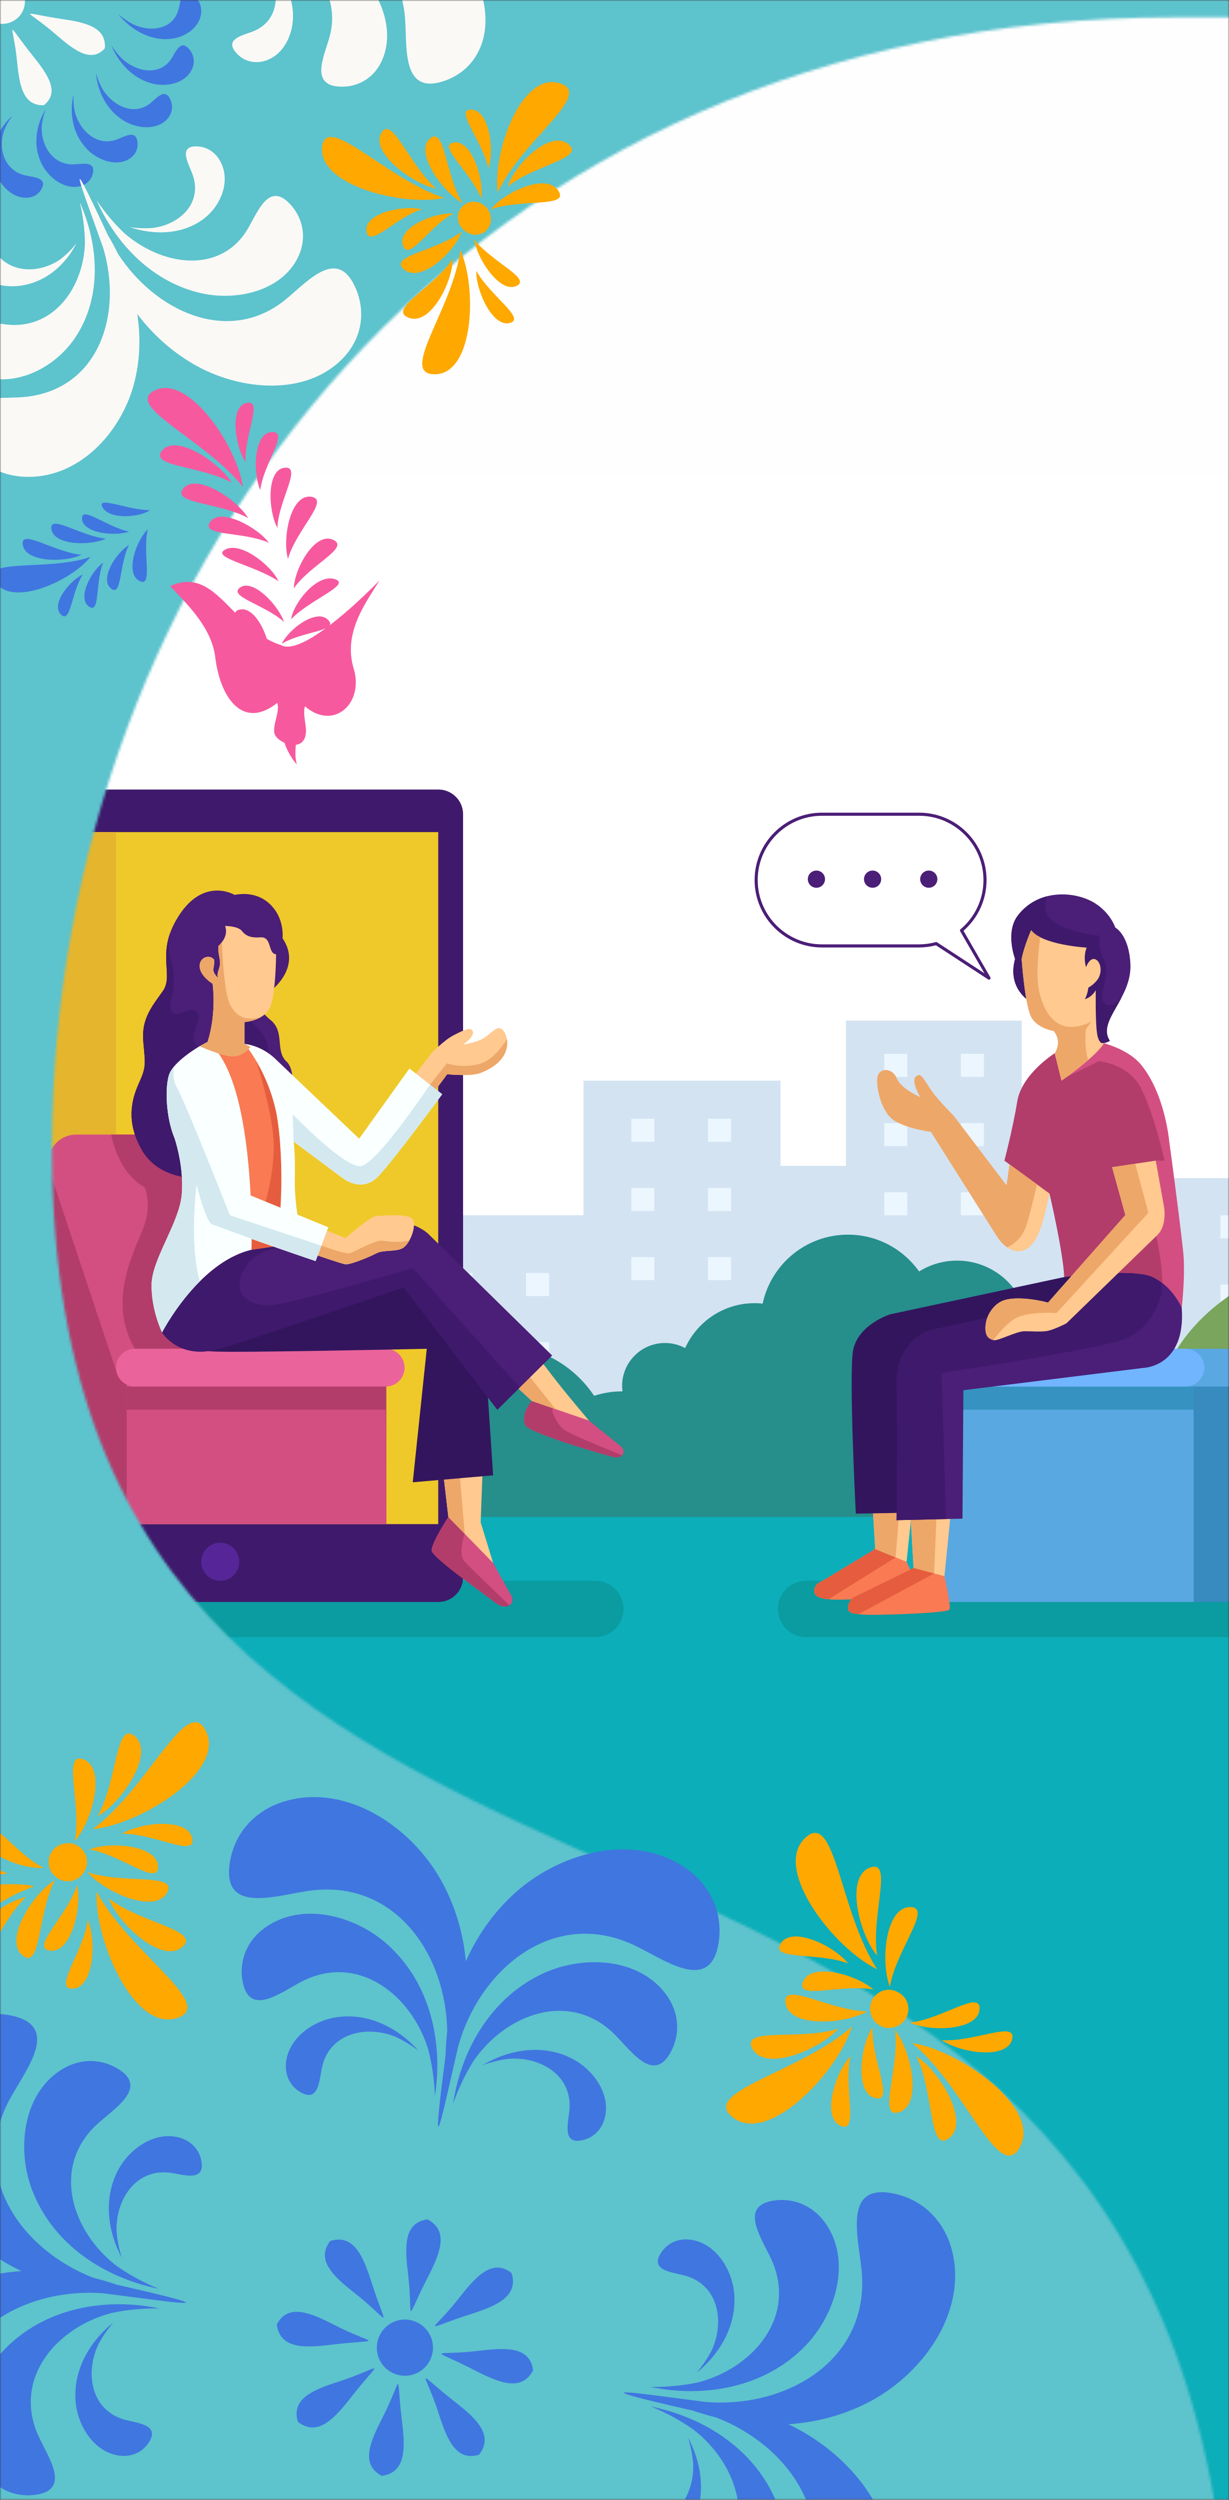 <svg width="479" height="974" viewBox="0 0 479 974" fill="none" xmlns="http://www.w3.org/2000/svg">
<rect x="0" y="0" width="479" height="974" fill="#333333" stroke="none"/>
<g clip-path="url(#clip0_4375_3341)">
<mask id="mask0_4375_3341" style="mask-type:luminance" maskUnits="userSpaceOnUse" x="0" y="0" width="479" height="974">
<path d="M479 0H0V973.967H479V0Z" fill="white"/>
</mask>
<g mask="url(#mask0_4375_3341)">
<path d="M479 0H0V973.967H479V0Z" fill="#5DC3CD"/>
<mask id="mask1_4375_3341" style="mask-type:alpha" maskUnits="userSpaceOnUse" x="20" y="6" width="1455" height="1031">
<path d="M479 1026.17C458.075 636.226 20.266 813.876 20.266 447.681C20.266 221.78 180.546 6.755 457.507 6.755C796.436 6.755 1135.36 6.768 1474.29 6.755V1036.6L479 1026.17Z" fill="#D9D9D9"/>
</mask>
<g mask="url(#mask1_4375_3341)">
<rect x="0" width="479" height="974" fill="#FEFEFE"/>
<path d="M-214 789.946H693.422V185H-214V789.946Z" fill="white"/>
<path d="M499.019 486.017V459.038H398.214V397.666H329.698V454.267H304.201V421.068H227.422V473.511H70.234V437.068H-33.065V483.081H-74.497V601.214H7.683V597.621H42.488V608.525H247.071V572.395H304.201V539.387H329.698V562.576H394.528V581.55H483.711V637.862H553.92V486.017H499.019Z" fill="#D3E3F2"/>
<path d="M275.938 498.812H284.931V489.818H275.938V498.812ZM246.063 498.812H255.056V489.818H246.063V498.812ZM275.938 471.848H284.931V462.856H275.938V471.848ZM246.063 471.848H255.056V462.856H246.063V471.848ZM275.938 435.893V444.886H284.931V435.893H275.938ZM246.063 435.893H255.056V444.886H246.063V435.893Z" fill="#EBF6FF"/>
<path d="M374.506 473.537H383.499V464.544H374.506V473.537ZM344.631 473.537H353.624V464.544H344.631V473.537ZM374.506 446.574H383.499V437.581H374.506V446.574ZM344.631 446.574H353.624V437.581H344.631V446.574ZM374.506 410.619V419.611H383.499V410.619H374.506ZM344.631 410.619H353.624V419.611H344.631V410.619Z" fill="#EBF6FF"/>
<path d="M475.648 536.455H484.641V527.462H475.648V536.455ZM445.77 536.455H454.763V527.462H445.77V536.455ZM475.648 509.492H484.641V500.499H475.648V509.492ZM445.77 509.492H454.763V500.499H445.77V509.492ZM475.648 473.537V482.529H484.641V473.537H475.648ZM445.77 473.537H454.763V482.529H445.77V473.537Z" fill="#EBF6FF"/>
<path d="M205.022 558.92H214.015V549.928H205.022V558.92ZM175.147 558.92H184.14V549.928H175.147V558.92ZM205.022 531.958H214.015V522.965H205.022V531.958ZM175.147 531.958H184.14V522.965H175.147V531.958ZM205.022 496.002V504.995H214.015V496.002H205.022ZM175.147 496.002H184.14V504.995H175.147V496.002Z" fill="#EBF6FF"/>
<path d="M373.01 491.184C367.58 491.184 362.513 492.736 358.221 495.414C352.061 486.735 341.943 481.066 330.491 481.066C314.161 481.066 300.527 492.58 297.249 507.93C296.216 507.821 295.168 507.763 294.105 507.763C282.053 507.763 271.69 514.948 267.038 525.265C264.693 524.009 262.023 523.283 259.178 523.283C249.949 523.283 242.463 530.766 242.463 539.996C242.463 540.721 242.526 541.43 242.615 542.13C242.567 542.129 242.515 542.126 242.463 542.126C238.656 542.126 234.993 542.74 231.556 543.859C223.593 531.921 210.007 524.053 194.581 524.053C170.047 524.053 150.161 543.94 150.161 568.472C150.161 593.006 170.047 612.892 194.581 612.892C204.196 612.892 213.092 609.828 220.363 604.632C226.404 609.521 234.089 612.454 242.463 612.454C255.667 612.454 267.167 605.173 273.179 594.41C280.038 599.595 288.423 602.862 297.542 603.428C302.683 617.455 316.153 627.466 331.965 627.466C352.206 627.466 368.617 611.058 368.617 590.817C368.617 575.335 359.013 562.105 345.443 556.731C345.309 553.144 344.75 549.664 343.828 546.336C347.609 544.722 351.032 542.437 353.961 539.639C358.958 544.287 365.65 547.135 373.01 547.135C388.462 547.135 400.984 534.61 400.984 519.159C400.984 503.708 388.462 491.184 373.01 491.184Z" fill="#268E8B"/>
<path d="M560.435 667.315H-81.014C-102.067 667.315 -119.133 650.248 -119.133 629.196C-119.133 608.144 -102.067 591.077 -81.014 591.077H560.435C581.487 591.077 598.554 608.144 598.554 629.196C598.554 650.248 581.487 667.315 560.435 667.315Z" fill="#0CAEBA"/>
<path d="M232.048 637.862H-20.819C-26.873 637.862 -31.781 632.955 -31.781 626.899C-31.781 620.844 -26.873 615.936 -20.819 615.936H232.048C238.104 615.936 243.011 620.844 243.011 626.899C243.011 632.955 238.104 637.862 232.048 637.862Z" fill="#0A9CA0"/>
<path d="M505.238 637.862H314.164C308.109 637.862 303.201 632.955 303.201 626.899C303.201 620.844 308.109 615.936 314.164 615.936H505.238C511.29 615.936 516.201 620.844 516.201 626.899C516.201 632.955 511.29 637.862 505.238 637.862Z" fill="#0A9CA0"/>
<path d="M-11.261 615.937C-11.261 615.937 -97.645 572.514 -49.691 497.945C-49.691 497.945 37.671 540.403 -11.261 615.937Z" fill="#8FBC75"/>
<path d="M463.796 616.069C463.796 616.069 414.396 532.958 494.96 495.953C494.96 495.953 545.705 578.776 463.796 616.069Z" fill="#8FBC75"/>
<path d="M494.96 495.953C414.396 532.958 463.796 616.069 463.796 616.069C464.496 615.747 465.167 615.417 465.848 615.092L494.96 495.953Z" fill="#79A55D"/>
<path d="M475.419 617.51C475.419 617.51 474.204 539.372 545.575 545.827C545.575 545.827 547.846 624.307 475.419 617.51Z" fill="#8FBC75"/>
<path d="M545.575 545.827C474.204 539.371 475.419 617.51 475.419 617.51C476.037 617.569 476.641 617.606 477.248 617.65L545.575 545.827Z" fill="#79A55D"/>
<path d="M170.843 624.192H-5.506C-8.168 624.192 -10.577 623.115 -12.32 621.37C-14.064 619.626 -15.143 617.218 -15.143 614.555V317.269C-15.143 314.232 -13.739 311.524 -11.545 309.758C-9.893 308.428 -7.793 307.632 -5.506 307.632H170.843C173.073 307.632 175.125 308.391 176.758 309.661C179.025 311.424 180.481 314.176 180.481 317.269V614.555C180.481 618.548 178.051 621.974 174.595 623.437C173.44 623.922 172.173 624.192 170.843 624.192Z" fill="#3F196B"/>
<path d="M93.245 608.525C93.245 612.618 89.926 615.937 85.832 615.937C81.738 615.937 78.419 612.618 78.419 608.525C78.419 604.429 81.738 601.11 85.832 601.11C89.926 601.11 93.245 604.429 93.245 608.525Z" fill="#562699"/>
<path d="M170.799 593.854H-5.463V324.221H170.799V593.854Z" fill="#EFC929"/>
<path d="M45.215 593.854H-5.463V324.221H45.215V593.854Z" fill="#E5B52E"/>
<path d="M150.575 534.932V593.854H25.924L25.426 556.084L4.342 483.229C3.576 480.583 3.431 477.831 3.876 475.176C4.291 472.706 5.216 470.32 6.628 468.18L20.87 446.594L150.575 534.932Z" fill="#B23D6A"/>
<path d="M49.387 539.527V593.854H150.575L150.324 540.25L53.894 531.297L49.387 539.527Z" fill="#D34F81"/>
<path d="M150.367 549.271H49.387V540.249H150.367V549.271Z" fill="#B23D6A"/>
<path d="M45.596 532.895L45.375 534.422L19.388 456.387C18.209 452.869 18.928 449.291 20.87 446.593C22.811 443.895 25.975 442.077 29.685 442.077H91.907C92.972 442.077 94.012 442.232 95.002 442.526C97.968 443.408 100.473 445.536 101.795 448.445L138.713 529.718L45.596 532.895Z" fill="#D34F81"/>
<path d="M52.581 442.077H43.323C43.323 442.077 45.763 456.853 56.333 462.568C56.333 462.568 59.178 468.433 56.333 477.098C53.487 485.763 41.082 505.961 52.57 525.54H82.668L79.731 448.836L52.581 442.077Z" fill="#B23D6A"/>
<path d="M150.324 540.249H52.57C49.95 540.249 47.65 538.88 46.347 536.817C45.63 535.682 45.215 534.336 45.215 532.894C45.215 530.569 46.294 528.496 47.979 527.148C49.237 526.141 50.833 525.539 52.57 525.539H150.324C153.247 525.539 155.772 527.244 156.958 529.714C157.421 530.676 157.68 531.755 157.68 532.894C157.68 535.23 156.592 537.312 154.893 538.659C153.639 539.655 152.051 540.249 150.324 540.249Z" fill="#EA639A"/>
<path d="M192.196 609.003L199.496 622.118C199.496 622.118 200.351 623.688 198.907 625.188C197.129 627.033 193.688 625.222 192.196 623.833C190.699 622.444 168.344 606.977 168.236 604.096C168.129 601.214 174.744 591.077 174.744 591.077L182.266 593.21L192.196 609.003Z" fill="#D34F81"/>
<path d="M198.533 625.503C191.588 618.825 182.762 610.302 181.114 608.525C178.325 605.517 181.114 597.621 181.114 597.621C181.114 597.621 181.562 595.902 182.266 593.213V593.209L174.744 591.076C174.744 591.076 168.129 601.213 168.236 604.095C168.344 606.976 190.699 622.443 192.196 623.832C193.588 625.128 196.681 626.791 198.533 625.503Z" fill="#B23D6A"/>
<path d="M188.188 570.38L187.333 593.106L192.196 609.003L174.744 591.077L172.34 570.38H188.188Z" fill="#FFC98F"/>
<path d="M178.825 570.38H172.34L174.744 591.077L181.114 597.621L178.825 570.38Z" fill="#EDA769"/>
<path d="M72.202 492.651L74.688 519.159C74.688 519.159 72.444 525.965 82.668 526.566C92.894 527.168 166.332 525.54 166.332 525.54L160.869 577.554L192.196 574.846L189.188 529.737L161.355 492.651H72.202Z" fill="#33155E"/>
<path d="M229.548 553.514L242.078 563.661C243.071 564.461 243.337 565.932 242.563 566.939C242.019 567.646 241 568.12 239.096 567.683C234.53 566.628 205.777 558.22 204.663 555.179C202.951 550.508 207.296 545.884 207.296 545.884L212.063 538.655L229.548 553.514Z" fill="#D34F81"/>
<path d="M242.463 567.05C234.963 564.013 221.53 558.465 219.596 556.891C216.889 554.692 215.192 549.787 215.192 549.787C215.192 549.787 216.037 546.952 217.189 543.009L212.063 538.655L207.296 545.884C207.296 545.884 202.951 550.508 204.663 555.179C205.777 558.22 234.53 566.628 239.096 567.684C240.9 568.098 241.904 567.691 242.463 567.05Z" fill="#B23D6A"/>
<path d="M207.296 525.54C207.296 525.54 214.877 535.645 218.692 540.413C222.507 545.181 229.548 553.514 229.548 553.514L207.296 545.884L194.581 534.123L207.296 525.54Z" fill="#FFC98F"/>
<path d="M201.107 529.719L194.581 534.123L207.296 545.884L216.548 549.057C211.4 542.587 205.422 535.088 201.107 529.719Z" fill="#EDA769"/>
<path d="M62.233 510.202L63.16 519.159C63.16 519.159 69.77 530.153 85.51 525.498C101.249 520.843 157.332 501.556 157.332 501.556L193.833 549.271L215.192 528.158L166.643 480.497C166.643 480.497 161.103 475.693 156.004 477.098C150.905 478.502 130.067 486.958 130.067 486.958L101.249 475.176L68.44 496.901L62.233 510.202Z" fill="#4B1E77"/>
<path d="M193.833 549.271L202.577 540.627L160.869 494.17C160.869 494.17 118.983 506.429 107.614 508.287C96.246 510.145 88.89 503.086 96.454 492.651C104.019 482.215 123.018 486.958 123.018 486.958C123.018 486.958 109.571 481.773 98.202 477.194L68.44 496.901L62.233 510.202L63.16 519.159C63.16 519.159 69.77 530.153 85.51 525.498C101.249 520.843 157.332 501.556 157.332 501.556L193.833 549.271Z" fill="#3F196B"/>
<path d="M105.423 397.414C102.802 395.317 100.339 392.003 100.339 392.003L105.371 386.195C105.371 386.195 117.917 377.102 110.118 365.576C110.118 365.576 110.828 359.772 107.235 354.639C103.675 349.554 97.995 347.435 91.413 348.683C91.413 348.683 78.544 340.876 68.468 358.832C61.049 372.05 67.826 380.025 63.444 386.195C59.063 392.358 55.042 397.051 55.854 405.973C56.665 414.899 57.009 415.696 54.087 422.186C51.167 428.677 49.156 437.106 55.099 447.727C64.253 464.088 87.595 457.97 87.595 457.97L86.441 440.486C97.085 433.221 112.978 430.866 112.978 430.866C112.978 430.866 116.182 417.781 111.654 413.61C107.125 409.436 111.162 402.006 105.423 397.414Z" fill="#4B1E77"/>
<path d="M91.314 423.55C91.314 423.55 101.882 417.055 103.821 412.944C105.759 408.829 103.967 403.729 99.141 399.34C94.315 394.954 99.141 388.517 99.141 388.517L91.244 392.614C91.244 392.614 81.883 413.381 77.036 408.118C72.19 402.855 80.272 396.695 76.47 394.21C72.667 391.721 69.336 397.329 66.901 394.103C64.615 391.073 69.878 385.917 66.683 374.332C65.007 368.258 66.148 364.047 66.557 362.884C62.376 373.728 67.358 380.684 63.444 386.195C59.063 392.358 55.042 397.051 55.854 405.973C56.665 414.899 57.009 415.696 54.087 422.186C51.167 428.677 49.156 437.106 55.099 447.727C64.253 464.088 87.595 457.97 87.595 457.97L86.441 440.486C87.826 439.54 89.301 438.68 90.817 437.895L91.314 423.55Z" fill="#3F196B"/>
<path d="M84.253 405.973L78.698 426.592L91.84 474.519L98.017 486.958L114.21 484.586C114.21 484.586 105.682 416.499 105.542 416.918C105.402 417.336 97.632 407.906 97.632 407.906L84.253 405.973Z" fill="#F97A53"/>
<path d="M95.57 482.032L98.017 486.958L114.21 484.586C114.21 484.586 105.682 416.499 105.542 416.918C105.453 417.184 102.268 413.455 99.967 410.71V413.61C99.967 413.61 105.797 432.055 106.561 443.396C107.614 459.038 101.249 475.176 101.249 475.176L95.57 482.032Z" fill="#E55D3E"/>
<path d="M101.551 365.221C98.868 365.406 96.207 365.221 94.344 362.799C92.781 360.765 87.721 360.784 87.721 360.784C89.019 364.265 86.673 367.158 85.16 368.577C84.814 370.895 85.762 373.373 85.762 375.166C85.762 377.391 84.292 379.084 84.96 381.003C84.96 381.003 82.911 379.221 83.178 377.48C83.36 376.299 83.651 374.999 83.422 373.851C81.38 371.562 77.581 373.251 77.808 376.658C78.06 380.44 82.849 383.295 82.849 383.295C82.849 383.295 84.534 394.455 80.916 405.973L77.808 407.655C77.808 407.655 86.712 411.688 90.828 411.603C94.945 411.518 97.632 407.907 97.632 407.907L95.281 406.733V398.247C95.281 398.247 103.177 397.766 105.361 392.199C107.066 387.855 107.51 378.069 107.614 371.832C104.282 371.54 106.087 364.91 101.551 365.221Z" fill="#FFC98F"/>
<path d="M125.663 478.808L134.707 482.374C134.707 482.374 144.36 473.764 146.882 473.764C149.404 473.764 159.317 472.634 160.884 475.155C162.447 477.677 159.84 484.46 157.143 486.2C154.448 487.939 149.578 486.808 146.621 488.374C143.665 489.939 136.273 492.896 134.62 492.635C132.968 492.374 122.445 488.722 122.445 488.722L125.663 478.808Z" fill="#FFC98F"/>
<path d="M157.143 486.2C157.988 485.655 158.825 484.615 159.525 483.367C156.078 484.246 150.762 483.762 148.963 483.405C146.643 482.945 137.637 487.959 136.273 488.368C134.908 488.778 125.257 485.36 125.257 485.36L123.865 484.347L122.445 488.722C122.445 488.722 132.968 492.374 134.62 492.635C136.273 492.896 143.665 489.939 146.621 488.374C149.578 486.808 154.448 487.939 157.143 486.2Z" fill="#EDA769"/>
<path d="M160.869 419.937L168.099 410.411C168.099 410.411 173.147 405.248 176.706 403.415C180.262 401.578 183.225 400.074 184.14 401.566C185.058 403.059 183.018 405.248 180.492 406.97C180.492 406.97 185.655 406.281 188.64 404.444C191.621 402.611 193.573 399.396 195.755 401.118C197.933 402.841 201.025 412.578 187.521 417.982C183.566 419.563 174.295 418.559 174.295 418.559L168.329 426.593L160.869 419.937Z" fill="#FFC98F"/>
<path d="M197.562 404.911C195.744 407.837 191.755 413.304 186.684 414.596C179.677 416.385 174.18 414.322 174.18 414.322L167.595 422.628L167.973 426.275L168.329 426.593L174.295 418.559C174.295 418.559 183.566 419.563 187.521 417.982C196.64 414.333 198.188 408.707 197.562 404.911Z" fill="#EDA769"/>
<path d="M159.577 416.325L139.976 443.676L107.643 412.907C107.643 412.907 102.777 407.618 95.281 406.733C95.281 406.733 106.701 419.746 108.752 440.486C110.007 453.179 109.726 464.04 109.318 470.564L97.681 465.804C96.639 444.964 93.001 414.981 80.916 405.973L77.808 407.655C77.808 407.655 67.71 413.451 65.911 418.696C64.207 423.668 64.662 435.497 68.031 443.482L68.026 443.481C68.026 443.481 71.761 454.2 70.856 465.29C69.95 476.381 59.313 490.414 59.086 500.373C58.86 510.332 63.16 519.159 63.16 519.159C63.16 519.159 77.193 491.878 98.017 486.958C98.017 486.958 98.063 485.404 98.075 482.729C109.369 486.753 123.003 491.371 123.003 491.371L127.947 478.185L115.911 473.261C115.31 469.061 114.807 464.088 114.905 459.63C115.134 449.374 114.45 444.805 114.45 444.805L133.139 458.719C133.139 458.719 140.888 465.328 147.497 458.263C154.106 451.198 172.34 426.355 172.34 426.355L159.577 416.325Z" fill="#FAFFFF"/>
<path d="M125.257 485.36L89.609 473.511C89.609 473.511 71.93 428.669 68.92 423.683C67.367 421.107 67.42 417.977 67.833 415.544C66.961 416.585 66.27 417.651 65.911 418.696C64.207 423.668 64.662 435.497 68.031 443.482L68.026 443.481C68.026 443.481 71.761 454.2 70.856 465.29C69.95 476.381 59.313 490.414 59.086 500.373C58.86 510.332 63.16 519.159 63.16 519.159C63.16 519.159 68.678 508.437 77.924 499.224C73.65 485.158 76.602 461.609 76.602 461.609C76.602 461.609 80.332 476.346 82.668 477.098C86.015 478.174 98.075 482.729 98.075 482.729C109.369 486.753 123.003 491.371 123.003 491.371L125.257 485.36Z" fill="#D3E9EF"/>
<path d="M167.595 422.628C159.94 433.837 145.218 454.408 140.305 454.408C133.555 454.408 114.078 434.156 114.078 434.156L114.45 444.805L133.139 458.719C133.139 458.719 140.888 465.329 147.497 458.264C154.107 451.199 172.34 426.356 172.34 426.356L167.595 422.628Z" fill="#D3E9EF"/>
<path d="M95.281 406.733V398.247C95.281 398.247 98.463 398.047 101.347 396.481C97.665 397.155 92.858 397.714 89.704 391.518C87.675 387.532 86.811 375.354 86.452 367.154C86.017 367.721 85.56 368.202 85.16 368.577C84.814 370.895 85.762 373.373 85.762 375.166C85.762 377.391 84.292 379.084 84.96 381.003C84.96 381.003 82.911 379.221 83.178 377.48C83.36 376.299 83.651 374.999 83.422 373.851C81.38 371.562 77.581 373.251 77.808 376.658C78.06 380.44 82.849 383.295 82.849 383.295C82.849 383.295 84.534 394.455 80.916 405.973L77.808 407.655C77.808 407.655 86.712 411.688 90.828 411.603C94.945 411.518 97.632 407.907 97.632 407.907L95.281 406.733Z" fill="#EDA769"/>
<path d="M481.871 539.527V624.192H383.791L384.039 540.25L477.363 531.297L481.871 539.527Z" fill="#378BBF"/>
<path d="M384.039 540.249H478.689C481.308 540.249 483.608 538.88 484.912 536.817C485.63 535.682 486.045 534.336 486.045 532.894C486.045 530.569 484.963 528.496 483.278 527.148C482.023 526.141 480.426 525.539 478.689 525.539H384.039C381.117 525.539 378.595 527.244 377.406 529.714C376.947 530.676 376.688 531.755 376.688 532.894C376.688 535.23 377.776 537.312 379.473 538.659C380.728 539.655 382.314 540.249 384.039 540.249Z" fill="#59A8E2"/>
<path d="M465.208 539.527V624.192H367.125L367.376 540.25L460.7 531.297L465.208 539.527Z" fill="#59A8E2"/>
<path d="M465.207 549.271H357.72V540.249H465.207V549.271Z" fill="#3693C1"/>
<path d="M367.376 540.249H462.022C464.641 540.249 466.941 538.88 468.245 536.817C468.963 535.682 469.378 534.336 469.378 532.894C469.378 530.569 468.296 528.496 466.615 527.148C465.356 526.141 463.759 525.539 462.022 525.539H367.376C364.45 525.539 361.928 527.244 360.743 529.714C360.28 530.676 360.021 531.755 360.021 532.894C360.021 535.23 361.109 537.312 362.806 538.659C364.061 539.655 365.647 540.249 367.376 540.249Z" fill="#71B5FF"/>
<path d="M401.44 390.224C401.44 390.224 392.425 385.228 395.628 373.621C395.628 373.621 391.662 363.198 396.751 356.646C405.073 345.927 419.562 347.368 426.766 351.931C432.937 355.839 434.677 361.413 434.677 361.413C434.677 361.413 440.003 364.117 440.574 375.58C441.248 389.161 427.366 397.754 432.551 405.532C432.551 405.532 426.996 409.606 420.821 400.839L401.44 390.224Z" fill="#4B1E77"/>
<path d="M420.821 400.839C426.996 409.606 432.551 405.532 432.551 405.532C429.285 400.632 433.585 395.406 437.048 388.817C437.007 388.865 432.803 393.791 430.251 390.736C427.688 387.669 433.199 380.002 430.251 374.058C427.307 368.117 428.788 364.665 428.788 364.665C428.788 364.665 408.662 362.746 407.51 354.694C407.192 352.468 407.551 350.653 408.236 349.187C404.01 350.235 399.929 352.55 396.751 356.646C391.662 363.198 395.628 373.621 395.628 373.621C392.425 385.228 401.44 390.224 401.44 390.224L420.821 400.839Z" fill="#3F196B"/>
<path d="M341.117 603.562L320.416 616.04C320.416 616.04 317.187 617.074 317.335 620.081C317.479 623.088 322.472 623.677 333.483 623.088C344.494 622.5 357.721 617.674 357.721 617.674L353.332 608.555L348.017 601.214L340.091 603.562H341.117Z" fill="#F97A53"/>
<path d="M349.061 606.81C349.061 606.81 348.132 604.817 346.632 601.625L340.091 603.562H341.117L320.416 616.04C320.416 616.04 317.187 617.073 317.335 620.081C317.42 621.859 319.216 622.784 322.935 623.129L349.061 606.81Z" fill="#E55D3E"/>
<path d="M340.091 586.465L341.117 603.562L353.332 608.555L355.943 583.451L340.091 586.465Z" fill="#FFC98F"/>
<path d="M350.88 584.413L340.091 586.465L341.117 603.561L349.061 606.81L350.88 584.413Z" fill="#EDA769"/>
<path d="M354.728 587.632L356.061 610.966L344.572 617.47L368.102 614.147L370.869 586.466L354.728 587.632Z" fill="#FFC98F"/>
<path d="M363.995 614.729L365.172 586.877L354.728 587.632L356.061 610.966L344.572 617.47L363.995 614.729Z" fill="#EDA769"/>
<path d="M425.022 485.122L414.81 497.576L346.913 512.111C346.913 512.111 334.005 516.186 332.42 526.601C330.839 537.015 333.554 589.766 333.554 589.766L359.365 589.314L377.251 524.11L449.022 513.423L445.4 485.122H425.022Z" fill="#33155E"/>
<path d="M393.251 511.651L361.602 518.498C361.602 518.498 349.024 523.099 349.424 539.449C349.939 560.206 349.424 592.321 349.424 592.321L375.121 591.725L375.477 541.675L445.711 532.977C445.711 532.977 462.263 532.596 460.578 509.563C460.467 508.016 445.756 477.544 445.756 477.544L413.729 511.591L393.251 511.651Z" fill="#4B1E77"/>
<path d="M445.756 477.544L413.729 511.591L393.251 511.651L361.602 518.498C361.602 518.498 349.024 523.099 349.424 539.449C349.939 560.206 349.424 592.321 349.424 592.321L368.695 591.873L366.939 534.932C366.939 534.932 424.159 526.33 437.048 522.209C449.933 518.087 452.671 503.87 452.671 503.87V493.982L453.356 493.464C449.589 485.484 445.756 477.544 445.756 477.544Z" fill="#3F196B"/>
<path d="M411.081 410.404C411.081 410.404 398.247 418.467 396.506 429.145C394.762 439.824 391.491 452.228 391.491 452.228L393.462 453.68L398.192 463.361L405.007 468.592L409.077 465.081C409.077 465.081 414.377 487.77 414.81 497.577C414.81 497.577 441.4 493.872 449.244 497.577C457.093 501.282 460.578 509.563 460.578 509.563C460.578 509.563 462.133 496.487 461.096 487.219C459.085 469.214 455.629 444.127 455.629 444.127C455.629 444.127 453.9 425.775 444.544 414.645C439.685 408.863 430.251 406.478 430.251 406.478L411.081 410.404Z" fill="#D34F81"/>
<path d="M453.9 452.228C453.9 452.228 449.396 432.293 444.348 423.34C439.296 414.388 428.277 413.466 428.277 413.466L415.599 419.729L420.096 408.559L411.081 410.403C411.081 410.403 398.247 418.466 396.506 429.145C394.762 439.823 391.491 452.228 391.491 452.228L393.462 453.68L398.192 463.36L405.007 468.591L409.077 465.081C409.077 465.081 414.377 487.769 414.81 497.576C414.81 497.576 441.4 493.871 449.244 497.576C450.67 498.25 451.948 499.076 453.092 499.975C452.766 488.083 449.022 474.992 449.022 474.992L447.1 470.63L450.452 452.228H453.9Z" fill="#B23D6A"/>
<path d="M398.191 373.733C398.191 373.733 399.488 392.918 402.288 396.915C405.084 400.911 410.68 401.711 410.68 401.711C410.68 401.711 414.158 405.478 411.081 410.404L413.729 421.068C413.729 421.068 427.255 411.674 430.251 406.478C430.251 406.478 428.27 407.307 427.57 402.611C426.87 397.915 427.07 385.822 427.07 385.822C427.07 385.822 425.67 388.522 422.773 389.322C422.773 389.322 423.87 387.722 424.17 384.826C424.17 384.826 427.17 383.226 428.37 380.625C429.566 378.029 428.866 374.433 426.77 373.733C424.67 373.033 423.273 376.829 423.273 376.829C423.273 376.829 422.018 373.025 423.518 369.229C423.518 369.229 406.184 368.236 401.888 362.44C401.888 362.44 398.988 369.036 398.191 373.733Z" fill="#FFC98F"/>
<path d="M433.44 454.796L450.452 452.227L453.737 470.608C453.737 470.608 454.889 477.533 451.044 481.252C447.196 484.971 415.647 515.622 415.647 515.622C415.647 515.622 410.262 518.443 407.44 518.7C404.617 518.956 402.695 518.7 399.362 518.7C396.025 518.7 388.843 522.675 387.176 522.162C385.51 521.649 383.843 520.88 384.099 516.648C384.354 512.416 387.432 507.927 391.28 506.645C395.128 505.362 402.054 505.875 408.466 507.543L438.603 473.429L433.44 454.796Z" fill="#FFC98F"/>
<path d="M442.444 453.437L433.44 454.796L438.603 473.43L408.466 507.543C402.055 505.876 395.129 505.363 391.28 506.645C387.432 507.928 384.354 512.416 384.099 516.649C383.843 520.86 385.495 521.642 387.154 522.155C389.577 518.996 393.036 515.01 396.043 513.506C401.329 510.863 411.766 511.597 411.766 511.597L447.574 472.545L442.444 453.437Z" fill="#EDA769"/>
<path d="M393.462 453.68L392.306 461.888L371.658 434.7C371.658 434.7 366.787 429.826 363.965 426.235C361.143 422.644 359.487 418.415 357.902 418.944C355.513 419.739 355.995 422.615 358.687 427.488C358.687 427.488 351.184 424.359 349.472 420.111C347.832 416.037 342.806 415.974 342.035 419.437C341.265 422.901 343.287 433.642 348.928 436.848C354.572 440.055 362.81 440.983 362.81 440.983L388.862 482.224C390.769 484.93 394.692 489.129 399.681 486.869C405.847 484.077 407.788 469.864 409.077 465.081L393.462 453.68Z" fill="#FFC98F"/>
<path d="M356.061 610.965L332.505 622.48C332.505 622.48 330.65 623.869 330.494 626.347C330.339 628.821 333.279 628.821 336.835 629.128C340.391 629.44 369.465 628.665 370.084 627.117C370.702 625.573 368.102 614.147 368.102 614.147L356.061 610.965Z" fill="#F97A53"/>
<path d="M364.065 613.081L356.061 610.966L332.505 622.481C332.505 622.481 330.65 623.87 330.494 626.348C330.376 628.274 332.139 628.7 334.605 628.94L364.065 613.081Z" fill="#E55D3E"/>
<path d="M423.229 401.092L425.34 398.022C425.34 398.022 421.888 400.133 417.377 400.133C412.866 400.133 407.51 397.063 405.058 386.522C403.788 381.059 404.462 372.355 405.406 365.181C403.917 364.414 402.68 363.51 401.888 362.44C401.888 362.44 398.988 369.036 398.191 373.733C398.191 373.733 399.488 392.918 402.288 396.915C405.084 400.911 410.68 401.711 410.68 401.711C410.68 401.711 414.158 405.478 411.081 410.404L413.729 421.068C413.729 421.068 419.344 417.167 424.14 413.004C422.403 408.252 423.229 401.092 423.229 401.092Z" fill="#EDA769"/>
<path d="M348.928 436.848C354.572 440.054 362.81 440.983 362.81 440.983L388.862 482.224C389.71 483.427 390.958 484.922 392.521 486.017C395.425 484.605 398.503 482.079 400.007 477.543C401.01 474.524 402.529 468.476 404.144 461.479L393.462 453.68L392.306 461.887L371.658 434.699C371.658 434.699 366.787 429.826 363.965 426.235C361.143 422.644 359.487 418.414 357.902 418.944C355.513 419.739 355.995 422.615 358.687 427.488C358.687 427.488 351.184 424.359 349.472 420.111C347.832 416.037 342.806 415.974 342.035 419.437C341.265 422.9 343.287 433.642 348.928 436.848Z" fill="#EDA769"/>
<path d="M364.88 367.061C364.995 367.061 365.11 367.095 365.21 367.161L383.68 379.228L374.228 362.843C374.08 362.587 374.136 362.265 374.362 362.076C380.043 357.298 383.302 350.309 383.302 342.905C383.302 329.094 372.062 317.857 358.25 317.857H320.364C306.553 317.857 295.316 329.094 295.316 342.905C295.316 356.72 306.553 367.958 320.364 367.958H358.25C360.372 367.958 362.55 367.665 364.721 367.084C364.773 367.069 364.828 367.061 364.88 367.061ZM385.469 381.725C385.354 381.725 385.24 381.691 385.14 381.628L364.773 368.321C362.584 368.884 360.391 369.169 358.25 369.169H320.364C305.886 369.169 294.105 357.387 294.105 342.905C294.105 328.427 305.886 316.646 320.364 316.646H358.25C372.728 316.646 384.51 328.427 384.51 342.905C384.51 350.498 381.243 357.672 375.525 362.672L385.991 380.817C386.132 381.062 386.088 381.369 385.884 381.558C385.769 381.669 385.621 381.725 385.469 381.725Z" fill="#4B1E77"/>
<path d="M361.984 339.201C360.132 339.201 358.632 340.701 358.632 342.553C358.632 344.405 360.132 345.905 361.984 345.905C363.835 345.905 365.335 344.405 365.335 342.553C365.335 340.701 363.835 339.201 361.984 339.201ZM340.091 339.201C338.239 339.201 336.739 340.701 336.739 342.553C336.739 344.405 338.239 345.905 340.091 345.905C341.939 345.905 343.439 344.405 343.439 342.553C343.439 340.701 341.939 339.201 340.091 339.201ZM321.546 342.553C321.546 344.405 320.046 345.905 318.194 345.905C316.346 345.905 314.842 344.405 314.842 342.553C314.842 340.701 316.346 339.201 318.194 339.201C320.046 339.201 321.546 340.701 321.546 342.553Z" fill="#4B1E77"/>
<rect x="15.457" y="662.985" width="678.544" height="116.751" fill="#0CAEBA"/>
<rect x="0" y="658" width="479" height="316" fill="#0CAEB9"/>
</g>
<path fill-rule="evenodd" clip-rule="evenodd" d="M-30.268 -35.719C-27.497 -42.541 -27.52 -50.727 -32.105 -57.294C-35.534 -62.205 -42.163 -65.993 -47.862 -63.956C-50.584 -62.984 -52.335 -60.735 -52.483 -57.901C-52.761 -52.568 -47.3 -55.141 -44.173 -55.654C-36.108 -56.976 -30.407 -49.76 -29.766 -42.167C-29.685 -40.076 -29.846 -37.911 -30.268 -35.719ZM-14.65 -44.051C-11.878 -50.873 -11.902 -59.059 -16.487 -65.626C-19.916 -70.536 -26.545 -74.324 -32.244 -72.288C-34.966 -71.315 -36.717 -69.066 -36.864 -66.233C-37.143 -60.899 -31.681 -63.472 -28.555 -63.985C-20.489 -65.308 -14.79 -58.091 -14.147 -50.498C-14.067 -48.407 -14.227 -46.243 -14.65 -44.051ZM-1.451 -45.859C3.067 -51.608 5.213 -59.375 2.47 -66.793C0.419 -72.339 -5.058 -77.653 -11.17 -77.203C-14.089 -76.987 -16.397 -75.31 -17.293 -72.662C-18.979 -67.677 -12.957 -68.698 -9.764 -68.372C-1.527 -67.531 2.133 -59.208 0.749 -51.842C0.274 -49.839 -0.457 -47.828 -1.451 -45.859ZM11.195 -43.81C17.327 -47.827 21.782 -54.44 21.393 -62.192C21.103 -67.988 17.424 -74.594 11.367 -76.004C8.475 -76.678 5.727 -75.802 4.05 -73.597C0.893 -69.446 7.037 -68.595 10.029 -67.333C17.748 -64.079 18.748 -55.207 15.155 -48.74C14.082 -47.011 12.759 -45.352 11.195 -43.81ZM23.088 -38.417C30.241 -40.378 36.543 -45.265 38.489 -52.64C39.945 -58.154 38.354 -65.422 32.902 -68.522C30.297 -70.003 27.369 -69.989 25.082 -68.416C20.775 -65.455 26.48 -62.853 29.005 -60.793C35.518 -55.478 33.83 -46.874 28.407 -41.872C26.848 -40.568 25.067 -39.402 23.088 -38.417ZM33.17 -30.116C40.699 -29.834 48.287 -32.542 52.401 -38.869C55.478 -43.6 56.131 -50.874 51.78 -55.389C49.701 -57.546 46.858 -58.4 44.164 -57.605C39.094 -56.107 43.841 -51.983 45.667 -49.308C50.378 -42.406 46.142 -34.852 39.372 -31.775C37.466 -31.015 35.388 -30.451 33.17 -30.116ZM40.6 -19.648C47.798 -17.092 55.983 -17.309 61.93 -21.959C66.377 -25.436 69.269 -32.024 66.461 -37.562C65.12 -40.207 62.634 -41.87 59.78 -41.948C54.408 -42.095 57.72 -36.802 58.656 -33.75C61.07 -25.875 54.624 -20.117 47.117 -19.308C45.037 -19.179 42.85 -19.285 40.6 -19.648ZM45.28 -6.972C51.641 -2.666 59.706 -0.73 66.766 -3.586C72.045 -5.721 76.633 -11.213 75.364 -17.201C74.757 -20.061 72.769 -22.289 69.997 -23.11C64.781 -24.654 66.609 -18.767 66.71 -15.626C66.97 -7.525 59.126 -3.749 51.565 -4.945C49.496 -5.367 47.385 -6.04 45.28 -6.972ZM46.078 5.501C50.897 11.459 58.103 15.723 65.826 15.209C71.6 14.824 77.749 11.095 78.382 5.119C78.684 2.265 77.451 -0.42 75.023 -2.03C70.453 -5.061 70.393 0.991 69.514 3.953C67.248 11.594 58.48 12.728 51.533 9.308C49.661 8.283 47.826 7.012 46.078 5.501ZM43.394 17.666C46.268 24.675 51.972 30.805 59.623 32.612C65.343 33.963 72.438 32.293 74.859 26.882C76.016 24.298 75.631 21.417 73.762 19.189C70.243 14.996 68.355 20.647 66.606 23.162C62.096 29.647 53.244 28.112 47.536 22.849C46.028 21.334 44.632 19.599 43.394 17.666ZM37.39 28.483C38.078 35.902 41.778 43.329 48.667 47.274C53.817 50.224 61.21 50.745 65.186 46.384C67.085 44.3 67.576 41.486 66.429 38.846C64.27 33.878 60.74 38.622 58.286 40.466C51.959 45.222 43.822 41.177 39.857 34.562C38.848 32.698 38.013 30.661 37.39 28.483ZM28.604 36.999C26.998 44.148 28.31 52.208 33.782 57.969C37.873 62.276 44.884 64.984 50.077 62.098C52.557 60.719 53.896 58.233 53.593 55.419C53.022 50.122 48.143 53.501 45.199 54.489C37.604 57.038 30.952 50.809 29.134 43.428C28.726 41.381 28.541 39.224 28.604 36.999ZM17.806 42.625C14 48.797 12.733 56.721 16.215 63.782C18.819 69.063 24.752 73.752 30.686 72.662C33.521 72.142 35.6 70.236 36.193 67.518C37.308 62.401 31.522 64.046 28.361 64.059C20.208 64.093 15.73 56.231 16.294 48.785C16.544 46.75 17.044 44.681 17.806 42.625ZM4.807 45.129C-0.563 50.002 -3.912 57.201 -2.378 64.819C-1.231 70.515 3.337 76.517 9.442 77.028C12.358 77.272 14.902 76.003 16.206 73.575C18.659 69.003 12.552 69.059 9.451 68.247C1.452 66.155 -0.845 57.517 1.688 50.589C2.474 48.72 3.514 46.884 4.807 45.129ZM-7.831 43.911C-14.538 46.859 -19.996 52.593 -20.843 60.186C-21.477 65.864 -18.885 72.857 -13.116 75.17C-10.361 76.275 -7.503 75.852 -5.493 73.97C-1.71 70.427 -7.654 68.643 -10.415 66.952C-17.535 62.588 -17.116 53.81 -12.533 48.085C-11.197 46.572 -9.624 45.165 -7.831 43.911ZM-19.952 39.286C-27.359 40.078 -34.388 43.853 -37.494 50.732C-39.816 55.876 -39.397 63.203 -34.483 67.074C-32.136 68.923 -29.23 69.367 -26.711 68.192C-21.968 65.981 -27.212 62.556 -29.387 60.155C-35 53.961 -31.954 45.844 -25.778 41.82C-24.024 40.793 -22.072 39.935 -19.952 39.286ZM-30.481 31.648C-37.92 30.194 -45.895 31.649 -50.997 37.181C-54.811 41.317 -56.623 48.315 -53.02 53.405C-51.298 55.836 -48.608 57.115 -45.803 56.761C-40.524 56.094 -44.583 51.324 -45.971 48.426C-49.55 40.95 -44.132 34.24 -36.91 32.297C-34.895 31.854 -32.739 31.628 -30.481 31.648ZM-38.56 21.693C-45.322 18.062 -53.511 16.989 -60.181 20.605C-65.169 23.308 -69.106 29.3 -67.196 35.16C-66.284 37.958 -64.073 39.976 -61.243 40.5C-55.914 41.488 -58.366 35.789 -58.809 32.655C-59.953 24.571 -52.607 19.95 -44.998 20.337C-42.905 20.538 -40.743 20.985 -38.56 21.693ZM-43.898 9.282C-49.558 4.057 -57.301 0.889 -64.809 2.579C-70.424 3.842 -75.888 8.506 -75.582 14.578C-75.436 17.479 -73.807 19.976 -71.171 21.217C-66.21 23.553 -67.091 17.491 -66.687 14.396C-65.646 6.41 -57.207 3.941 -49.849 6.304C-47.85 7.044 -45.849 8.036 -43.898 9.282ZM-45.539 -3.107C-49.404 -9.723 -55.931 -15.05 -63.743 -15.762C-69.584 -16.295 -76.339 -13.599 -77.933 -7.824C-78.695 -5.067 -77.893 -2.233 -75.722 -0.267C-71.635 3.433 -70.602 -2.507 -69.245 -5.28C-65.748 -12.433 -56.79 -12.166 -50.386 -7.709C-48.677 -6.407 -47.045 -4.868 -45.539 -3.107ZM-43.675 -15.429C-45.43 -22.789 -50.165 -29.729 -57.549 -32.717C-63.07 -34.951 -70.457 -34.425 -73.758 -29.477C-75.334 -27.113 -75.412 -24.214 -73.896 -21.724C-71.041 -17.037 -68.236 -22.307 -66.077 -24.508C-60.508 -30.186 -51.875 -27.276 -46.995 -21.189C-45.727 -19.459 -44.606 -17.53 -43.675 -15.429ZM-38.42 -26.623C-37.916 -34.059 -40.44 -41.977 -46.73 -46.961C-51.434 -50.688 -58.784 -52.37 -63.484 -48.691C-65.73 -46.934 -66.677 -44.232 -65.95 -41.445C-64.58 -36.198 -60.264 -40.325 -57.501 -41.758C-50.371 -45.455 -42.842 -40.175 -39.921 -33.016C-39.207 -31.016 -38.695 -28.872 -38.42 -26.623Z" fill="#4076E0"/>
<path fill-rule="evenodd" clip-rule="evenodd" d="M-180.476 88.174C-179.852 93.018 -172.779 102.799 -167.372 101.781C-161.965 100.763 -174.931 94.715 -180.476 88.174ZM-180.8 125.284C-178.98 130.757 -180.634 142.644 -186.096 142.286C-191.558 141.929 -182.654 133.349 -180.8 125.284ZM-177.877 118.363C-179.609 130.207 -171.505 155.121 -160.084 153.582C-148.664 152.043 -170.827 135.163 -177.877 118.363ZM-182.812 116.017C-181.972 121.716 -185.768 133.103 -191.18 131.786C-196.593 130.473 -186.122 123.614 -182.812 116.017ZM-174.923 120.508C-172.923 127.453 -162.561 139.238 -156.956 135.642C-151.352 132.045 -167.106 128.073 -174.923 120.508ZM-184.68 103.676C-183.381 109.431 -186.326 121.353 -191.908 120.428C-197.492 119.505 -187.433 111.69 -184.68 103.676ZM-185.202 93.831C-185.219 100.274 -191.412 112.24 -197.278 109.89C-203.144 107.542 -190.208 101.687 -185.202 93.831ZM-176.834 108.92C-174.945 115.372 -165.261 126.291 -160.066 122.924C-154.869 119.555 -169.535 115.925 -176.834 108.92ZM-180.919 100.077C-178.739 105.59 -169.412 114.392 -165.176 111.009C-160.941 107.626 -173.991 105.634 -180.919 100.077ZM58.485 198.776C54.615 201.541 42.906 202.629 40.008 197.767C37.109 192.904 50.108 198.873 58.485 198.776ZM32.263 223.899C27.143 226.162 19.784 235.407 23.7 239.391C27.615 243.374 27.76 230.739 32.263 223.899ZM35.234 217.002C27.957 226.278 4.776 236.713 -1.783 226.852C-8.34 216.992 18.54 222.812 35.234 217.002ZM40.213 219.244C35.591 222.414 30.023 232.981 34.588 236.283C39.151 239.587 37.02 226.895 40.213 219.244ZM31.727 216.155C25.438 219.264 10.097 219.152 8.903 212.409C7.708 205.666 21.098 215.183 31.727 216.155ZM50.258 212.417C45.288 215.27 38.767 225.536 43.168 229.232C47.568 232.93 46.393 219.916 50.258 212.417ZM57.622 206.222C53.044 210.554 48.668 223.361 54.274 226.321C59.879 229.281 55.381 215.357 57.622 206.222ZM41.264 209.866C35.4 212.73 21.131 212.563 20.048 206.289C18.965 200.014 31.38 208.919 41.264 209.866ZM50.302 207.097C44.912 209.107 32.39 207.796 31.962 202.255C31.533 196.712 41.698 205.466 50.302 207.097ZM-58.002 -198.951C-54.133 -201.714 -42.424 -202.803 -39.526 -197.94C-36.626 -193.078 -49.626 -199.048 -58.002 -198.951ZM-31.781 -224.074C-26.661 -226.336 -19.302 -235.581 -23.217 -239.564C-27.133 -243.547 -27.277 -230.913 -31.781 -224.074ZM-34.752 -217.176C-27.475 -226.453 -4.293 -236.887 2.265 -227.026C8.822 -217.166 -18.058 -222.986 -34.752 -217.176ZM-39.731 -219.419C-35.108 -222.589 -29.54 -233.155 -34.105 -236.458C-38.668 -239.761 -36.538 -227.069 -39.731 -219.419ZM-31.244 -216.33C-24.955 -219.439 -9.615 -219.327 -8.42 -212.584C-7.226 -205.841 -20.615 -215.357 -31.244 -216.33ZM-49.776 -212.591C-44.805 -215.445 -38.285 -225.711 -42.686 -229.407C-47.085 -233.105 -45.911 -220.091 -49.776 -212.591ZM-57.139 -206.396C-52.561 -210.728 -48.186 -223.535 -53.792 -226.495C-59.397 -229.456 -54.898 -215.532 -57.139 -206.396ZM-40.781 -210.04C-34.918 -212.905 -20.648 -212.738 -19.566 -206.464C-18.482 -200.189 -30.898 -209.092 -40.781 -210.04ZM-49.819 -207.271C-44.43 -209.281 -31.908 -207.971 -31.479 -202.428C-31.051 -196.886 -41.216 -205.64 -49.819 -207.271ZM180.959 -88.349C180.334 -93.192 173.262 -102.973 167.854 -101.955C162.447 -100.937 175.414 -94.889 180.959 -88.349ZM181.282 -125.458C179.462 -130.932 181.116 -142.818 186.578 -142.461C192.041 -142.103 183.137 -133.523 181.282 -125.458ZM178.359 -118.538C180.091 -130.381 171.987 -155.296 160.567 -153.757C149.147 -152.217 171.309 -135.337 178.359 -118.538ZM183.294 -116.192C182.455 -121.89 186.25 -133.276 191.663 -131.961C197.074 -130.648 186.605 -123.787 183.294 -116.192ZM175.405 -120.682C173.404 -127.628 163.043 -139.412 157.439 -135.816C151.835 -132.22 167.589 -128.247 175.405 -120.682ZM185.163 -103.85C183.864 -109.605 186.808 -121.527 192.391 -120.602C197.974 -119.68 187.914 -111.864 185.163 -103.85ZM185.684 -94.006C185.702 -100.448 191.894 -112.415 197.76 -110.065C203.625 -107.716 190.69 -101.861 185.684 -94.006ZM177.317 -109.094C175.427 -115.546 165.744 -126.466 160.549 -123.098C155.352 -119.729 170.017 -116.1 177.317 -109.094ZM181.402 -100.251C179.221 -105.765 169.895 -114.567 165.659 -111.183C161.423 -107.8 174.473 -105.809 181.402 -100.251Z" fill="#4076E0"/>
<path fill-rule="evenodd" clip-rule="evenodd" d="M275.43 -109.175C272.394 -107.403 270.883 -101.716 267.683 -100.367C266.354 -117.645 251.653 -116.45 238.768 -107.088C229.235 -100.161 215.461 -101.884 207.275 -102.122C211.109 -90.242 220.807 -90.217 231.743 -89.477C231.374 -88.952 231.432 -88.219 232.041 -87.193C234.423 -83.184 241.355 -84.132 247.212 -86.761C249.075 -86.078 250.914 -85.214 252.705 -84.104C256.512 -82.653 258.577 -75.236 259.629 -66.318C258.411 -70.206 253.672 -77.266 252.465 -83.563C250.197 -77.631 251.646 -63.842 257.874 -63.361C259.063 -63.269 259.665 -63.605 259.852 -64.272C260.767 -55.029 260.699 -44.589 260.405 -37.598C262.888 -46.462 264.955 -62.108 278.115 -68.36C290.539 -74.264 290.277 -90.723 275.888 -92.899C276.838 -94.796 279.44 -96.325 281.66 -97.939C285.549 -100.768 285.629 -103.57 284.175 -105.71C285.732 -107.46 287.561 -109.367 289.906 -110.544C287.06 -110.617 283.413 -109.844 280.63 -108.597C278.674 -109.537 276.564 -109.836 275.43 -109.175ZM246.968 -77.18C241.047 -74.515 226.855 -75.108 225.969 -81.361C225.082 -87.614 237.163 -78.415 246.968 -77.18ZM240.243 -65.508C234.858 -60.087 230.021 -44.383 236.912 -40.985C243.801 -37.586 237.858 -54.337 240.243 -65.508ZM221.076 -61.028C213.637 -60.478 198.478 -66.426 199.914 -73.271C201.351 -80.116 210.921 -65.998 221.076 -61.028ZM208.814 -60.833C200.479 -59.417 182.734 -64.592 183.614 -72.549C184.494 -80.507 196.819 -65.423 208.814 -60.833ZM230.521 -59.534C223.268 -55.897 213.255 -41.95 219.197 -36.42C225.138 -30.89 224.477 -49.28 230.521 -59.534ZM219.13 -54.617C211.913 -52.903 200.126 -42.772 204.304 -36.773C208.478 -30.772 211.641 -46.904 219.13 -54.617ZM194.678 -56.559C185.724 -54.996 166.623 -60.477 167.531 -69.039C168.439 -77.602 181.761 -61.439 194.678 -56.559ZM204.168 -49.87C197.273 -47.651 186.568 -36.826 191.089 -31.246C195.608 -25.665 197.464 -41.741 204.168 -49.87ZM198.753 -54.314C186.374 -45.644 153.738 -41.118 149.061 -55.315C144.386 -69.513 175.857 -53.114 198.753 -54.314ZM192.593 -47.016C185.4 -46.069 172.929 -37.464 176.399 -31.288C179.868 -25.111 184.542 -40.324 192.593 -47.016ZM248.096 -74.338C244.247 -69.58 242.103 -54.733 248.277 -50.742C254.452 -46.749 247.453 -63.675 248.096 -74.338ZM234.245 -68.228C228.434 -66.238 213.436 -69.004 211.55 -75.888C209.662 -82.773 223.76 -71.03 234.245 -68.228ZM106.967 285.768C106.195 282.233 109.234 277.253 108.049 273.875C94.85 284.427 85.848 272.262 83.882 256.027C82.427 244.014 71.967 234.52 66.311 228.35C77.345 223.354 83.862 230.834 91.72 238.791C91.847 238.155 92.407 237.709 93.547 237.492C97.999 236.646 101.97 242.641 104.023 248.932C105.758 249.913 107.606 250.755 109.597 251.395C113.183 253.365 119.851 249.991 126.909 244.827C123.323 246.492 115.117 247.561 109.822 250.848C112.527 245.118 123.323 236.997 127.839 241.487C128.703 242.346 128.867 243.036 128.516 243.628C135.716 238.14 143.108 231.091 147.892 226.179C143.24 234.038 133.479 246.123 137.844 260.486C141.967 274.048 130.063 284.877 118.869 275.213C118.155 277.218 118.81 280.256 119.147 283.053C119.739 287.955 117.797 289.896 115.297 290.205C115.094 292.583 114.961 295.275 115.694 297.875C113.735 295.724 111.841 292.388 110.865 289.401C108.883 288.519 107.255 287.087 106.967 285.768ZM110.684 242.319C108.615 235.956 98.681 225.381 93.632 228.887C88.583 232.394 103.234 235.567 110.684 242.319ZM114.494 229.297C114.746 221.501 122.693 207.236 129.733 210.286C136.771 213.334 120.854 219.967 114.494 229.297ZM104.839 211.479C100.243 205.357 85.847 197.626 81.932 203.323C78.019 209.022 94.492 206.958 104.839 211.479ZM96.759 201.868C92.182 194.475 76.6 184.225 71.522 190.239C66.442 196.253 85.449 195.67 96.759 201.868ZM112.233 217.778C109.963 209.733 113.188 192.644 121.111 193.531C129.033 194.418 115.488 206.232 112.233 217.778ZM108.102 205.675C104.486 198.948 103.804 183.046 110.877 182.253C117.95 181.459 108.577 194.717 108.102 205.675ZM90.329 188.075C85.442 180.105 68.734 169.012 63.243 175.453C57.75 181.894 78.195 181.359 90.329 188.075ZM101.456 190.928C98.415 184.111 98.952 168.579 105.958 168.334C112.963 168.087 102.754 180.296 101.456 190.928ZM94.66 189.721C92.541 174.339 73.89 146.075 60.641 151.976C47.392 157.879 80.169 171.216 94.66 189.721ZM95.73 180.067C91.585 173.871 89.357 158.463 96.083 157.005C102.808 155.547 95.102 169.357 95.73 180.067ZM113.466 241.287C114.276 235.122 123.416 223.513 130.399 225.612C137.382 227.709 120.632 233.643 113.466 241.287ZM108.536 226.484C106.058 220.658 94.036 210.917 87.867 214.073C81.697 217.228 99.511 220.255 108.536 226.484Z" fill="#F7599E"/>
<path fill-rule="evenodd" clip-rule="evenodd" d="M180.196 79.085C172.477 74.728 161.461 59.391 167.442 54.075C173.423 48.757 173.472 67.91 180.196 79.085ZM191.336 81.594C196.407 74.913 212.771 67.239 217.537 74.189C222.305 81.139 203.138 77.279 191.336 81.594ZM179.958 90.24C177.175 98.212 164.076 110.43 157.537 105.055C150.996 99.681 170.149 97.865 179.958 90.24ZM164.409 81.555C157.107 79.766 141.817 83.092 142.833 90.078C143.849 97.066 154.108 84.752 164.409 81.555ZM173.114 77.099C157.887 80.52 124.671 72.611 125.521 57.773C126.373 42.934 150.557 69.728 173.114 77.099ZM176.661 83.208C169.167 82.702 154.743 88.731 156.999 95.557C159.253 102.383 167.118 88.23 176.661 83.208ZM170.028 73.517C160.794 71.645 144.425 59.511 148.537 51.943C152.648 44.374 159.401 64.23 170.028 73.517ZM179.922 80.742C180.131 80.507 180.355 80.294 180.592 80.101C180.651 80.049 180.71 79.998 180.77 79.948C183.388 77.805 187.387 78.27 189.702 80.987C190.755 82.221 191.278 83.706 191.291 85.162C191.372 86.407 191.081 87.668 190.373 88.77C188.549 91.615 184.653 92.324 181.672 90.355C181.394 90.171 181.133 89.97 180.891 89.755C180.829 89.703 180.766 89.651 180.706 89.597C178.027 87.228 177.677 83.263 179.922 80.742ZM185.651 105.493C185.351 112.818 191.798 127.505 198.581 125.864C205.366 124.223 190.952 115.299 185.651 105.493ZM179.417 97.368C185.945 111.984 184.809 145.285 169.79 145.822C154.769 146.358 176.644 120.169 179.417 97.368ZM184.804 93.325C185.829 100.721 194.803 114.31 201.173 111.468C207.542 108.627 191.777 102.221 184.804 93.325ZM176.462 100.725C176.473 109.953 167.672 127.125 159.26 123.792C150.849 120.459 169.338 112.003 176.462 100.725ZM190.321 65.608C192.785 58.813 190.869 43.141 183.785 42.711C176.701 42.281 188.074 54.855 190.321 65.608ZM193.977 75.053C191.96 59.424 202.939 28.466 217.707 32.326C232.475 36.188 203.434 54.437 193.977 75.053ZM187.537 77.286C188.735 70.04 184.033 54.665 176.995 55.485C169.958 56.302 183.393 66.903 187.537 77.286ZM197.845 72.757C200.571 64.085 214.222 50.509 221.416 56.084C228.608 61.661 208.119 64.233 197.845 72.757Z" fill="#FFA800"/>
<path fill-rule="evenodd" clip-rule="evenodd" d="M-8.533 -4.147C-6.538 -8.826 -0.993 -10.8 3.853 -8.557C8.699 -6.314 11.009 -0.704 9.014 3.974C7.018 8.653 1.473 10.627 -3.373 8.384C-8.219 6.141 -10.529 0.531 -8.533 -4.147ZM-95.169 33.691C-118.939 44.918 -133.527 71.868 -116.527 96.066C-109.938 105.447 -92.952 119.808 -110.796 125.36C-120.275 128.31 -130.367 125.429 -137.822 117.897C-153.43 102.13 -151.49 76.35 -140.858 59.45C-136.058 51.821 -129.835 45.633 -122.677 40.805C-132.044 41.455 -141.661 40.323 -151.143 37C-170.929 30.066 -190.023 11.176 -188.66 -10.15C-188.01 -20.337 -182.139 -28.448 -172.767 -31.674C-155.122 -37.748 -158.513 -16.711 -157.231 -5.592C-154.046 22.013 -126.406 34.568 -101.051 30.913C-98.467 30.18 -95.836 29.566 -93.173 29.069C-53.053 16.926 -73.309 24.602 -95.169 33.691ZM-76.658 28.931C-94.131 34.626 -109.158 47.5 -113.116 66.067C-116.075 79.952 -111.294 97.85 -97.441 104.94C-90.823 108.325 -83.579 107.958 -78.101 103.784C-67.789 95.925 -82.21 90.104 -88.698 85.268C-105.434 72.79 -102.257 51.193 -89.418 38.132C-85.712 34.709 -81.442 31.605 -76.658 28.931ZM-80.47 23.337C-97.922 29.083 -118.375 27.832 -134.116 15.717C-145.886 6.658 -154.385 -10.023 -148.464 -23.59C-145.636 -30.07 -139.76 -34.001 -132.658 -33.947C-119.289 -33.846 -126.516 -20.934 -128.254 -13.403C-132.737 6.026 -115.536 20.947 -96.655 23.617C-91.442 24.119 -86.01 24.044 -80.47 23.337ZM-87.19 40.655C-90.5 50.245 -89.886 61.518 -83.139 70.244C-78.095 76.767 -68.747 81.523 -61.088 78.321C-57.429 76.791 -55.192 73.571 -55.191 69.658C-55.189 62.293 -62.485 66.218 -66.73 67.142C-77.681 69.526 -86 59.984 -87.419 49.571C-87.679 46.697 -87.613 43.704 -87.19 40.655ZM-96.647 20.362C-105.759 14.842 -112.974 5.731 -113.688 -4.971C-114.221 -12.973 -110.208 -22.105 -102.075 -24.076C-98.191 -25.017 -94.257 -23.82 -91.587 -20.782C-86.56 -15.064 -94.904 -13.865 -98.83 -12.112C-108.96 -7.591 -108.91 4.66 -102.908 13.572C-101.148 15.955 -99.055 18.24 -96.647 20.362ZM-39.643 -96.484C-47.576 -122.385 -38.153 -151.725 -9.519 -154.802C1.581 -155.996 23.197 -152.489 15.193 -170.006C10.941 -179.311 2.124 -185.182 -8.239 -185.896C-29.933 -187.395 -47 -168.617 -51.913 -149.07C-54.132 -140.245 -54.37 -131.287 -53.011 -122.517C-58.827 -130.195 -66.079 -136.871 -74.801 -141.973C-93.003 -152.622 -119.259 -154.722 -133.539 -139.374C-140.36 -132.045 -142.205 -122.069 -138.221 -112.661C-130.721 -94.951 -118.008 -111.672 -109.226 -118.133C-87.425 -134.173 -59.955 -121.219 -45.564 -99.169C-44.355 -96.68 -43.029 -94.235 -41.598 -91.843C-23.359 -52.689 -31.467 -73.493 -39.643 -96.484ZM-30.627 -78.983C-38.281 -96.307 -39.181 -116.554 -28.605 -132.058C-20.697 -143.652 -4.741 -151.952 9.595 -145.994C16.443 -143.147 21.036 -137.301 21.734 -130.269C23.047 -117.029 9.235 -124.276 1.44 -126.05C-18.667 -130.625 -31.924 -113.694 -32.624 -95.014C-32.579 -89.855 -31.929 -84.474 -30.627 -78.983ZM-37.168 -78.18C-44.771 -95.524 -59.371 -110.497 -78.552 -114.545C-92.895 -117.573 -110.476 -112.963 -116.173 -99.292C-118.894 -92.762 -117.756 -85.585 -112.958 -80.131C-103.926 -69.864 -99.571 -84.105 -95.37 -90.497C-84.533 -106.984 -62.373 -103.687 -47.816 -90.881C-43.964 -87.188 -40.377 -82.937 -37.168 -78.18ZM-29.334 -94.983C-24.72 -103.969 -16.277 -111.05 -5.538 -111.683C2.491 -112.156 12.144 -108.117 14.996 -100.05C16.358 -96.196 15.564 -92.308 12.777 -89.685C7.531 -84.747 5.437 -93.018 3.25 -96.919C-2.391 -106.983 -14.765 -107.018 -23.135 -101.136C-25.357 -99.41 -27.445 -97.353 -29.334 -94.983ZM-50.13 -88.693C-60.17 -92.037 -71.497 -91.508 -79.6 -84.887C-85.658 -79.937 -89.474 -70.712 -85.428 -63.105C-83.495 -59.471 -80.005 -57.233 -76.051 -57.204C-68.608 -57.151 -73.346 -64.405 -74.729 -68.615C-78.297 -79.476 -69.535 -87.649 -59.163 -88.982C-56.286 -89.219 -53.255 -89.132 -50.13 -88.693ZM40.123 96.311C48.056 122.212 38.633 151.552 9.999 154.628C-1.101 155.822 -22.717 152.316 -14.713 169.832C-10.461 179.137 -1.644 185.008 8.719 185.723C30.413 187.221 47.48 168.443 52.394 148.896C54.612 140.072 54.85 131.114 53.492 122.344C59.307 130.023 66.559 136.698 75.282 141.801C93.483 152.45 119.739 154.549 134.019 139.202C140.841 131.871 142.684 121.896 138.701 112.488C131.202 94.777 118.488 111.499 109.706 117.96C87.905 133.999 60.435 121.047 46.044 98.996C44.835 96.507 43.51 94.062 42.078 91.67C23.839 52.516 31.947 73.32 40.123 96.311ZM31.107 78.81C38.761 96.134 39.661 116.381 29.085 131.884C21.177 143.479 5.221 151.779 -9.115 145.821C-15.963 142.974 -20.556 137.128 -21.254 130.095C-22.567 116.856 -8.755 124.103 -0.961 125.877C19.147 130.452 32.404 113.521 33.104 94.841C33.059 89.682 32.408 84.301 31.107 78.81ZM37.648 78.007C45.251 95.351 59.851 110.323 79.032 114.372C93.375 117.4 110.955 112.79 116.653 99.119C119.374 92.589 118.236 85.412 113.438 79.958C104.406 69.69 100.05 83.932 95.849 90.323C85.012 106.811 62.853 103.514 48.296 90.708C44.444 87.014 40.857 82.764 37.648 78.007ZM29.813 94.81C25.2 103.796 16.756 110.877 6.018 111.51C-2.01 111.983 -11.664 107.944 -14.516 99.877C-15.879 96.023 -15.084 92.135 -12.297 89.512C-7.051 84.573 -4.957 92.845 -2.77 96.746C2.871 106.81 15.245 106.845 23.615 100.963C25.837 99.237 27.924 97.18 29.813 94.81ZM50.61 88.519C60.65 91.864 71.976 91.335 80.079 84.714C86.138 79.763 89.954 70.539 85.908 62.932C83.974 59.297 80.484 57.06 76.531 57.031C69.087 56.977 73.826 64.231 75.209 68.442C78.777 79.303 70.015 87.475 59.643 88.809C56.766 89.045 53.735 88.959 50.61 88.519ZM95.65 -33.864C119.419 -45.091 134.007 -72.041 117.007 -96.24C110.417 -105.62 93.432 -119.981 111.276 -125.534C120.755 -128.483 130.847 -125.601 138.302 -118.07C153.91 -102.303 151.971 -76.523 141.338 -59.623C136.537 -51.994 130.315 -45.806 123.156 -40.978C132.525 -41.628 142.141 -40.496 151.623 -37.173C171.41 -30.239 190.502 -11.349 189.141 9.977C188.49 20.164 182.618 28.275 173.246 31.501C155.603 37.574 158.994 16.538 157.71 5.419C154.527 -22.186 126.886 -34.74 101.531 -31.087C98.947 -30.353 96.317 -29.739 93.653 -29.242C53.533 -17.099 73.789 -24.776 95.65 -33.864ZM77.138 -29.104C94.61 -34.799 109.638 -47.673 113.596 -66.241C116.555 -80.125 111.774 -98.024 97.921 -105.113C91.302 -108.499 84.059 -108.131 78.581 -103.957C68.269 -96.098 82.689 -90.278 89.177 -85.441C105.913 -72.963 102.736 -51.366 89.897 -38.305C86.192 -34.882 81.922 -31.778 77.138 -29.104ZM80.95 -23.51C98.402 -29.256 118.855 -28.005 134.595 -15.89C146.365 -6.832 154.864 9.849 148.943 23.416C146.115 29.897 140.239 33.828 133.138 33.774C119.769 33.673 126.996 20.761 128.734 13.229C133.217 -6.199 116.016 -21.12 97.135 -23.79C91.922 -24.293 86.489 -24.217 80.95 -23.51ZM87.67 -40.828C90.98 -50.418 90.365 -61.691 83.619 -70.417C78.575 -76.94 69.227 -81.696 61.568 -78.494C57.909 -76.964 55.672 -73.744 55.671 -69.832C55.669 -62.466 62.965 -66.391 67.21 -67.315C78.161 -69.7 86.48 -60.157 87.899 -49.744C88.159 -46.87 88.092 -43.877 87.67 -40.828ZM97.127 -20.535C106.24 -15.015 113.454 -5.904 114.168 4.798C114.701 12.799 110.688 21.932 102.555 23.903C98.671 24.844 94.737 23.646 92.067 20.609C87.04 14.89 95.383 13.691 99.31 11.939C109.44 7.418 109.389 -4.833 103.387 -13.745C101.628 -16.128 99.535 -18.413 97.127 -20.535ZM-40.457 -18.814C-41.128 -10.705 -32.788 -9.019 -23.94 -7.696C-7.979 -5.307 -7.412 -1.63 -21.266 -13.675C-28.164 -19.672 -35.062 -24.897 -40.457 -18.814ZM40.86 18.823C35.532 24.777 28.741 19.459 21.868 13.506C9.468 2.769 6.468 4.794 24.335 7.432C33.232 8.745 41.577 10.575 40.86 18.823ZM16.889 -39.383C8.647 -40.506 7.412 -32.331 6.573 -23.633C5.057 -7.942 1.369 -7.587 12.773 -20.644C18.451 -27.145 23.348 -33.69 16.889 -39.383ZM-16.598 39.123C-22.922 33.504 -17.925 27.07 -12.291 20.591C-2.128 8.902 -4.346 5.813 -6.006 23.381C-6.832 32.128 -8.213 40.3 -16.598 39.123ZM-16.765 -41.116C-23.067 -36.176 -18.042 -29.203 -12.38 -22.117C-2.165 -9.332 -4.372 -6.482 -6.105 -24.231C-6.968 -33.069 -8.383 -41.391 -16.765 -41.116ZM17.057 41.01C8.817 41.246 7.549 32.936 6.673 24.146C5.091 8.288 1.402 7.537 12.862 21.823C18.568 28.938 23.493 36.01 17.057 41.01ZM40.791 -14.631C35.436 -21.159 28.666 -16.57 21.816 -11.356C9.458 -1.95 6.45 -4.298 24.309 -5.014C33.203 -5.371 41.542 -6.304 40.791 -14.631ZM-40.389 14.268C-41.093 6.084 -32.757 5.296 -23.914 4.923C-7.959 4.251 -7.407 0.635 -21.214 11.191C-28.089 16.448 -34.967 20.932 -40.389 14.268Z" fill="#FAF9F6"/>
<path fill-rule="evenodd" clip-rule="evenodd" d="M338.021 783.729C329.347 788.741 308.014 790.138 306.2 780.764C304.384 771.39 323.219 783.435 338.021 783.729ZM346.827 774.109C343.155 764.789 344.936 743.484 354.474 743.079C364.014 742.67 349.311 759.513 346.827 774.109ZM348.839 791.013C355.082 798.848 359.623 819.739 350.622 822.923C341.621 826.108 350.743 805.695 348.839 791.013ZM331.457 801.169C325.543 807.384 320.104 824.863 327.543 828.254C334.982 831.645 328.732 813.549 331.457 801.169ZM332.038 789.598C326.728 807.075 300.049 835.49 285.962 825.266C271.876 815.038 311.957 807.633 332.038 789.598ZM340.057 789.888C335.293 797.108 333 815.424 340.988 817.465C348.974 819.509 339.554 802.659 340.057 789.888ZM326.763 790.442C319.668 798.548 298.432 807.348 293.341 798.434C288.25 789.518 311.594 795.264 326.763 790.442ZM339.492 785.05C339.381 784.693 339.299 784.333 339.243 783.974C339.226 783.882 339.21 783.79 339.196 783.697C338.581 779.711 341.315 775.982 345.302 775.368C347.112 775.089 348.868 775.501 350.305 776.407C351.574 777.113 352.647 778.202 353.326 779.61C355.081 783.24 353.561 787.607 349.929 789.361C349.589 789.526 349.244 789.661 348.894 789.769C348.808 789.799 348.722 789.829 348.635 789.856C344.783 791.053 340.69 788.902 339.492 785.05ZM367.059 794.919C374.082 799.847 392.175 802.638 394.426 794.778C396.677 786.918 379.707 795.781 367.059 794.919ZM355.532 796.059C373.602 798.723 405.656 820.896 397.631 836.343C389.603 851.789 376.342 813.248 355.532 796.059ZM354.628 788.086C362.474 791.728 380.928 791.282 381.764 783.08C382.602 774.879 367.334 786.691 354.628 788.086ZM357.145 801.151C366.213 806.968 378.064 826.664 370.002 833.021C361.94 839.376 364.163 815.44 357.145 801.151ZM330.553 765.034C325.282 758.265 308.801 750.295 304.347 757.149C299.889 764.005 318.713 760.505 330.553 765.034ZM341.909 767.323C325.412 759.481 301.263 728.887 313.463 716.47C325.664 704.055 327.048 744.791 341.909 767.323ZM340.435 775.211C334 769.43 316.226 764.448 313.024 772.045C309.82 779.64 327.878 772.82 340.435 775.211ZM341.856 761.981C334.892 753.764 329.334 731.458 338.905 727.744C348.476 724.029 339.335 746.263 341.856 761.981Z" fill="#FFA800"/>
<path fill-rule="evenodd" clip-rule="evenodd" d="M34.098 729.443C40.499 737.149 60.03 745.843 64.978 737.678C69.927 729.511 48.086 734.293 34.098 729.443ZM29.166 717.369C35.838 709.896 41.543 689.293 32.734 685.61C23.925 681.925 31.889 702.817 29.166 717.369ZM21.426 732.532C12.857 737.721 1.365 755.748 8.708 761.85C16.05 767.955 14.558 745.647 21.426 732.532ZM34.218 748.077C37.614 755.955 36.667 774.237 28.514 774.843C20.361 775.449 32.489 760.635 34.218 748.077ZM37.678 737.021C36.611 755.256 51.802 791.149 68.558 786.434C85.315 781.715 50.275 760.893 37.678 737.021ZM30.055 734.516C32.025 742.939 27.835 760.916 19.635 760.066C11.436 759.218 26.106 746.672 30.055 734.516ZM42.335 739.638C46.186 749.699 63.062 765.307 70.924 758.707C78.787 752.104 54.898 749.413 42.335 739.638ZM32.26 730.174C32.488 729.876 32.69 729.568 32.865 729.249C32.914 729.169 32.961 729.089 33.007 729.007C34.962 725.479 33.688 721.035 30.161 719.079C28.559 718.19 26.768 717.969 25.107 718.322C23.672 718.544 22.29 719.195 21.165 720.28C18.262 723.078 18.177 727.702 20.976 730.606C21.238 730.876 21.515 731.123 21.806 731.345C21.876 731.404 21.947 731.461 22.02 731.516C25.218 733.974 29.803 733.372 32.26 730.174ZM2.981 729.889C-5.314 732.081 -23.254 728.435 -22.645 720.283C-22.036 712.13 -9.183 726.32 2.981 729.889ZM13.402 734.95C-4.473 731.193 -42.222 740.898 -40.04 758.168C-37.857 775.438 -12.072 743.87 13.402 734.95ZM17.008 727.782C8.387 728.482 -8.771 721.674 -6.716 713.692C-4.663 705.708 5.572 722.074 17.008 727.782ZM10.124 739.167C-0.396 741.486 -18.333 755.862 -12.97 764.615C-7.606 773.369 -1.406 750.143 10.124 739.167ZM47.576 714.49C54.864 709.964 73.085 708.191 74.892 716.164C76.7 724.138 60.252 714.339 47.576 714.49ZM36.13 712.706C54.321 711.059 87.567 690.717 80.421 674.844C73.272 658.974 57.871 696.711 36.13 712.706ZM34.782 720.616C42.82 717.42 61.219 718.9 61.594 727.135C61.971 735.369 47.389 722.72 34.782 720.616ZM38.028 707.712C47.407 702.414 60.343 683.411 52.65 676.614C44.956 669.816 45.834 693.84 38.028 707.712Z" fill="#FFA800"/>
<path fill-rule="evenodd" clip-rule="evenodd" d="M151.55 905.757C156.511 902.299 163.335 903.518 166.794 908.479C170.251 913.442 169.033 920.266 164.07 923.723C159.109 927.181 152.285 925.962 148.826 921.001C145.369 916.039 146.588 909.215 151.55 905.757ZM40.511 893.584C9.512 891.076 -22.18 909.233 -20.362 942.675C-19.658 955.639 -11.642 979.412 -33.097 974.705C-44.494 972.204 -52.826 963.629 -55.568 951.987C-61.31 927.618 -43.08 903.407 -21.712 892.866C-12.065 888.107 -1.899 885.573 8.35 884.908C-1.483 880.213 -10.441 873.626 -17.88 864.965C-33.403 846.889 -40.679 817.468 -25.841 797.302C-18.753 787.668 -7.726 783.046 3.739 785.215C25.322 789.297 8.625 808.024 2.894 819.673C-11.336 848.594 8.538 876.66 36.349 887.508C39.412 888.26 42.445 889.154 45.437 890.183C93.46 901.101 68.239 897.107 40.511 893.584ZM62.137 899.45C40.966 895.093 17.72 899.18 2.013 915.16C-9.731 927.108 -16.226 947.407 -6.768 962.257C-2.249 969.35 5.269 973.113 13.415 972.133C28.75 970.287 17.921 956.361 14.449 947.917C5.495 926.135 22.329 906.737 43.492 901.22C49.381 899.97 55.636 899.352 62.137 899.45ZM61.836 891.786C40.652 887.492 20.87 874.617 12.688 853.759C6.569 838.162 8.554 816.943 23.078 806.991C30.015 802.238 38.408 801.723 45.517 805.82C58.9 813.531 43.477 822.096 36.973 828.502C20.194 845.027 28.073 869.474 45.378 882.846C50.305 886.307 55.817 889.326 61.836 891.786ZM44.139 904.967C34.754 912.499 28.253 923.919 29.528 936.329C30.483 945.607 36.882 955.599 46.608 956.816C51.254 957.397 55.538 955.509 58.01 951.667C62.663 944.436 52.845 944.135 47.992 942.626C35.471 938.732 33.13 924.625 38.278 913.591C39.832 910.621 41.789 907.72 44.139 904.967ZM47.443 879.654C41.763 869.044 40.259 855.991 46.3 845.075C50.816 836.914 60.621 830.231 70.045 832.926C74.547 834.214 77.747 837.63 78.515 842.133C79.96 850.61 70.811 847.038 65.753 846.523C52.709 845.195 45.023 857.253 45.432 869.423C45.698 872.764 46.36 876.2 47.443 879.654ZM178.568 797.37C186.946 767.419 214.953 743.973 245.697 757.255C257.616 762.403 277.145 778.155 280.156 756.395C281.755 744.837 276.594 734.052 266.622 727.449C245.747 713.627 216.722 722.348 199.435 738.745C191.63 746.149 185.735 754.809 181.563 764.194C180.561 753.344 177.483 742.659 171.933 732.682C160.349 711.862 135.265 694.85 111.209 701.79C99.719 705.105 91.564 713.85 89.63 725.357C85.988 747.017 109.337 737.837 122.25 736.493C154.309 733.155 173.759 761.516 174.31 791.362C173.954 794.495 173.743 797.651 173.672 800.815C167.291 849.648 172.275 824.603 178.568 797.37ZM176.586 819.689C179.827 798.32 191.709 777.926 212.137 768.722C227.413 761.84 248.704 762.775 259.362 776.788C264.453 783.483 265.381 791.839 261.64 799.143C254.601 812.89 245.284 797.909 238.564 791.729C221.229 775.787 197.201 784.866 184.702 802.811C181.488 807.902 178.745 813.557 176.586 819.689ZM169.5 816.754C172.804 795.393 167.575 772.378 150.838 757.48C138.323 746.34 117.728 740.857 103.365 751.038C96.504 755.901 93.116 763.597 94.498 771.684C97.099 786.91 110.473 775.405 118.736 771.52C140.048 761.501 160.255 777.355 166.809 798.219C168.351 804.039 169.276 810.256 169.5 816.754ZM187.991 804.715C198.307 798.517 211.271 796.371 222.472 801.865C230.846 805.972 238.006 815.433 235.78 824.98C234.717 829.54 231.463 832.905 227.003 833.894C218.607 835.757 221.725 826.442 221.989 821.366C222.669 808.272 210.245 801.192 198.112 802.201C194.787 802.631 191.388 803.462 187.991 804.715ZM163.1 799.051C155.114 790.05 143.387 784.12 131.055 786.008C121.835 787.42 112.171 794.305 111.437 804.079C111.086 808.749 113.184 812.934 117.143 815.212C124.596 819.504 124.41 809.682 125.678 804.76C128.948 792.063 142.922 789.027 154.197 793.623C157.24 795.029 160.234 796.84 163.1 799.051ZM137.051 1032.11C128.673 1062.06 100.666 1085.51 69.921 1072.22C58.004 1067.07 38.474 1051.33 35.464 1073.09C33.865 1084.64 39.027 1095.42 48.998 1102.03C69.873 1115.85 98.897 1107.13 116.185 1090.73C123.989 1083.34 129.885 1074.67 134.056 1065.29C135.056 1076.14 138.136 1086.82 143.687 1096.8C155.271 1117.62 180.355 1134.63 204.411 1127.69C215.902 1124.37 224.056 1115.63 225.99 1104.12C229.631 1082.47 206.283 1091.64 193.369 1092.99C161.31 1096.33 141.862 1067.96 141.31 1038.12C141.666 1034.98 141.877 1031.83 141.948 1028.67C148.329 979.831 143.345 1004.88 137.051 1032.11ZM139.034 1009.79C135.792 1031.16 123.911 1051.55 103.482 1060.76C88.206 1067.64 66.914 1066.71 56.259 1052.69C51.167 1046 50.239 1037.64 53.98 1030.34C61.019 1016.59 70.336 1031.57 77.055 1037.75C94.391 1053.69 118.417 1044.61 130.918 1026.67C134.132 1021.58 136.875 1015.92 139.034 1009.79ZM146.12 1012.73C142.815 1034.09 148.045 1057.1 164.781 1072C177.295 1083.14 197.891 1088.62 212.256 1078.44C219.116 1073.58 222.504 1065.88 221.122 1057.79C218.521 1042.57 205.147 1054.07 196.884 1057.96C175.573 1067.97 155.365 1052.13 148.809 1031.26C147.268 1025.44 146.344 1019.22 146.12 1012.73ZM127.629 1024.77C117.313 1030.96 104.348 1033.11 93.147 1027.62C84.774 1023.51 77.614 1014.05 79.84 1004.5C80.903 999.94 84.157 996.575 88.617 995.586C97.013 993.724 93.895 1003.04 93.632 1008.11C92.95 1021.21 105.375 1028.29 117.508 1027.28C120.832 1026.85 124.232 1026.02 127.629 1024.77ZM152.519 1030.43C160.506 1039.43 172.233 1045.36 184.564 1043.47C193.784 1042.06 203.449 1035.17 204.183 1025.4C204.533 1020.73 202.436 1016.55 198.477 1014.27C191.024 1009.98 191.208 1019.8 189.942 1024.72C186.671 1037.42 172.698 1040.45 161.422 1035.86C158.379 1034.45 155.386 1032.64 152.519 1030.43ZM275.109 935.896C306.107 938.405 337.8 920.246 335.982 886.804C335.278 873.84 327.262 850.067 348.717 854.775C360.114 857.276 368.446 865.851 371.188 877.492C376.93 901.862 358.7 926.073 337.332 936.614C327.685 941.373 317.519 943.907 307.269 944.572C317.103 949.268 326.061 955.854 333.5 964.517C349.023 982.591 356.299 1012.01 341.461 1032.18C334.373 1041.81 323.346 1046.43 311.882 1044.27C290.298 1040.18 306.995 1021.46 312.726 1009.81C326.956 980.886 307.081 952.821 279.271 941.972C276.208 941.221 273.176 940.326 270.183 939.297C222.16 928.378 247.381 932.373 275.109 935.896ZM253.483 930.029C274.654 934.386 297.9 930.3 313.607 914.321C325.351 902.371 331.846 882.074 322.387 867.223C317.869 860.13 310.35 856.367 302.204 857.347C286.869 859.192 297.698 873.119 301.17 881.562C310.124 903.344 293.29 922.743 272.128 928.259C266.239 929.511 259.984 930.127 253.483 930.029ZM253.784 937.693C274.967 941.988 294.749 954.862 302.932 975.721C309.05 991.317 307.065 1012.54 292.542 1022.49C285.604 1027.24 277.212 1027.76 270.103 1023.66C256.718 1015.95 272.142 1007.38 278.647 1000.98C295.425 984.452 287.546 960.006 270.241 946.634C265.315 943.172 259.803 940.153 253.784 937.693ZM271.48 924.513C280.866 916.981 287.366 905.562 286.091 893.151C285.137 883.873 278.738 873.88 269.012 872.664C264.366 872.083 260.082 873.972 257.61 877.813C252.957 885.045 262.774 885.345 267.628 886.854C280.149 890.747 282.49 904.855 277.342 915.888C275.787 918.858 273.831 921.759 271.48 924.513ZM268.177 949.825C273.857 960.435 275.361 973.49 269.32 984.404C264.804 992.566 254.999 999.249 245.575 996.554C241.072 995.266 237.873 991.849 237.105 987.347C235.66 978.869 244.809 982.443 249.865 982.957C262.91 984.285 270.596 972.227 270.187 960.058C269.922 956.716 269.26 953.28 268.177 949.825ZM128.701 873.177C122.906 880.758 130.23 887.162 138.293 893.5C152.839 904.934 151.088 908.867 144.759 889.151C141.608 879.334 137.969 870.276 128.701 873.177ZM186.726 956.437C177.607 959.25 174.134 950.161 170.98 940.402C165.289 922.798 160.992 923.079 177.298 935.843C185.418 942.197 192.656 948.747 186.726 956.437ZM199.372 885.631C191.791 879.836 185.387 887.16 179.05 895.224C167.616 909.768 163.682 908.018 183.398 901.689C193.216 898.537 202.273 894.899 199.372 885.631ZM116.113 943.656C113.301 934.537 122.388 931.065 132.147 927.911C149.752 922.219 149.471 917.922 136.707 934.228C130.352 942.348 123.804 949.585 116.113 943.656ZM166.616 864.767C157.157 866.031 157.809 875.739 159.029 885.921C161.23 904.291 157.21 905.834 166.676 887.419C171.39 878.247 175.221 869.27 166.616 864.767ZM148.773 964.672C140.335 960.212 144.308 951.33 148.977 942.198C157.401 925.727 154.164 922.887 156.67 943.442C157.917 953.677 158.403 963.426 148.773 964.672ZM207.783 923.546C206.52 914.087 196.812 914.739 186.629 915.959C168.258 918.159 166.715 914.139 185.132 923.606C194.302 928.319 203.28 932.151 207.783 923.546ZM107.879 905.702C112.339 897.266 121.22 901.237 130.351 905.907C146.824 914.33 149.662 911.094 129.109 913.599C118.873 914.847 109.124 915.334 107.879 905.702Z" fill="#4076E0"/>
</g>
</g>
<defs>
<clipPath id="clip0_4375_3341">
<rect width="479" height="973.967" fill="white"/>
</clipPath>
</defs>
</svg>
